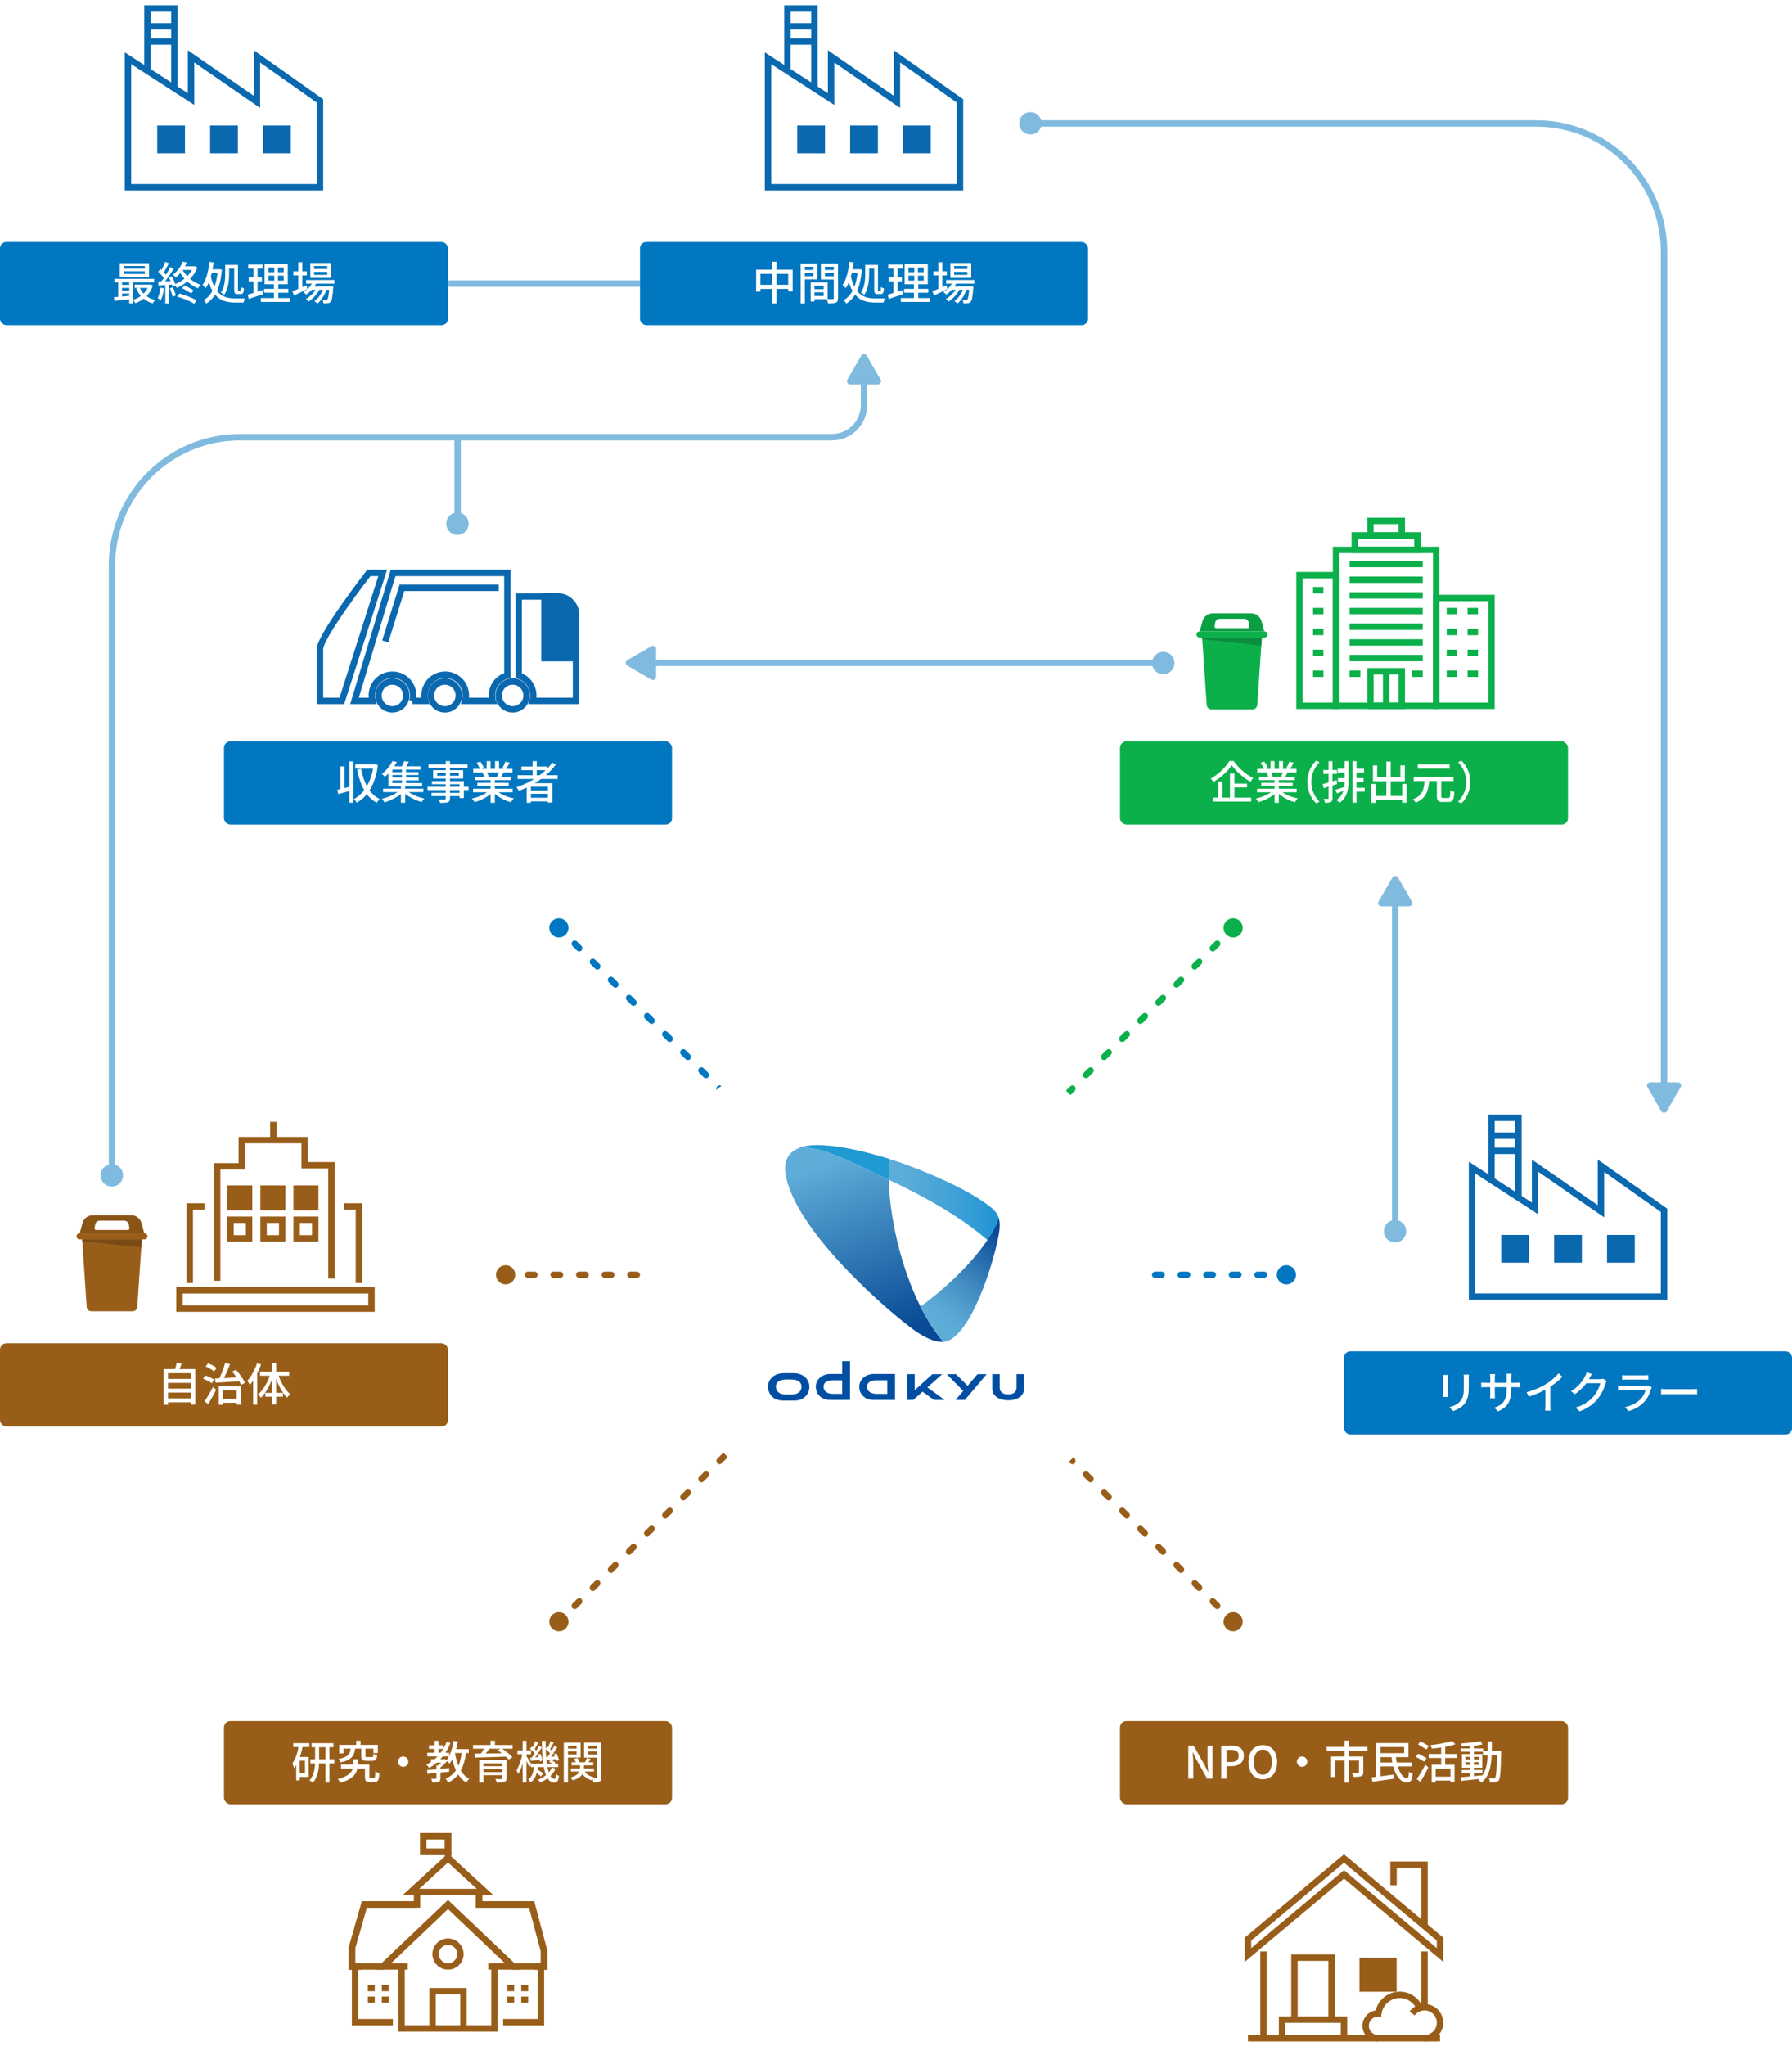 <svg width="560" height="639" viewBox="0 0 560 639" fill="none" xmlns="http://www.w3.org/2000/svg">
<path d="M436 385.574L436 279.574" stroke="#80BBDF" stroke-width="2"/>
<circle cx="3.5" cy="3.5" r="3.5" transform="matrix(0.707 0.707 0.707 -0.707 431 384.575)" fill="#80BBDF"/>
<path d="M435.134 274.074C435.519 273.408 436.481 273.408 436.866 274.074L441.196 281.574C441.581 282.241 441.1 283.074 440.33 283.074H431.67C430.9 283.074 430.419 282.241 430.804 281.574L435.134 274.074Z" fill="#80BBDF"/>
<path d="M363.525 207.049L201.525 207.049" stroke="#80BBDF" stroke-width="2"/>
<circle cx="3.5" cy="3.5" r="3.5" transform="matrix(0.707 -0.707 -0.707 -0.707 363.525 212.049)" fill="#80BBDF"/>
<path d="M196.025 207.915C195.359 207.53 195.359 206.568 196.025 206.183L203.525 201.853C204.192 201.468 205.025 201.949 205.025 202.719L205.025 211.379C205.025 212.149 204.192 212.63 203.525 212.245L196.025 207.915Z" fill="#80BBDF"/>
<path d="M143 164.574L143 136.574" stroke="#80BBDF" stroke-width="2"/>
<circle cx="3.5" cy="3.5" r="3.5" transform="matrix(0.707 0.707 0.707 -0.707 138 163.574)" fill="#80BBDF"/>
<path d="M321 38.575L480 38.575C502.091 38.575 520 56.483 520 78.575L520 340.574" stroke="#80BBDF" stroke-width="2"/>
<circle cx="3.5" cy="3.5" r="3.5" transform="matrix(-0.707 0.707 0.707 0.707 322 33.575)" fill="#80BBDF"/>
<path d="M520.866 347.074C520.481 347.741 519.519 347.741 519.134 347.074L514.804 339.574C514.419 338.908 514.9 338.074 515.67 338.074L524.33 338.074C525.1 338.074 525.581 338.908 525.196 339.574L520.866 347.074Z" fill="#80BBDF"/>
<path d="M35 367.574L35 176.574C35 154.483 52.909 136.574 75 136.574H260C265.523 136.574 270 132.097 270 126.574V117.574" stroke="#80BBDF" stroke-width="2"/>
<circle cx="3.5" cy="3.5" r="3.5" transform="matrix(0.707 0.707 0.707 -0.707 30 367.134)" fill="#80BBDF"/>
<path d="M269.134 111.074C269.519 110.408 270.481 110.408 270.866 111.074L275.196 118.574C275.581 119.241 275.1 120.074 274.33 120.074H265.67C264.9 120.074 264.419 119.241 264.804 118.574L269.134 111.074Z" fill="#80BBDF"/>
<circle cx="3" cy="3" r="3" transform="matrix(0.707 0.707 0.707 -0.707 170.398 289.817)" fill="#0077C0"/>
<rect x="179.591" y="293.353" width="4" height="2" rx="1" transform="rotate(45 179.591 293.353)" fill="#0077C0"/>
<rect x="185.248" y="299.009" width="4" height="2" rx="1" transform="rotate(45 185.248 299.009)" fill="#0077C0"/>
<rect x="190.904" y="304.666" width="4" height="2" rx="1" transform="rotate(45 190.904 304.666)" fill="#0077C0"/>
<rect x="196.562" y="310.323" width="4" height="2" rx="1" transform="rotate(45 196.562 310.323)" fill="#0077C0"/>
<rect x="202.218" y="315.98" width="4" height="2" rx="1" transform="rotate(45 202.218 315.98)" fill="#0077C0"/>
<rect x="207.875" y="321.637" width="4" height="2" rx="1" transform="rotate(45 207.875 321.637)" fill="#0077C0"/>
<rect x="213.532" y="327.294" width="4" height="2" rx="1" transform="rotate(45 213.532 327.294)" fill="#0077C0"/>
<rect x="219.188" y="332.95" width="4" height="2" rx="1" transform="rotate(45 219.188 332.95)" fill="#0077C0"/>
<rect x="224.846" y="338.607" width="4" height="2" rx="1" transform="rotate(45 224.846 338.607)" fill="#0077C0"/>
<rect x="230.503" y="344.264" width="4" height="2" rx="1" transform="rotate(45 230.503 344.264)" fill="#0077C0"/>
<rect x="236.159" y="349.921" width="4" height="2" rx="1" transform="rotate(45 236.159 349.921)" fill="#0077C0"/>
<rect x="241.816" y="355.578" width="4" height="2" rx="1" transform="rotate(45 241.816 355.578)" fill="#0077C0"/>
<rect x="247.473" y="361.235" width="4" height="2" rx="1" transform="rotate(45 247.473 361.235)" fill="#0077C0"/>
<rect x="253.13" y="366.892" width="4" height="2" rx="1" transform="rotate(45 253.13 366.892)" fill="#0077C0"/>
<rect x="258.787" y="372.549" width="4" height="2" rx="1" transform="rotate(45 258.787 372.549)" fill="#0077C0"/>
<rect x="264.443" y="378.205" width="4" height="2" rx="1" transform="rotate(45 264.443 378.205)" fill="#0077C0"/>
<rect x="270.101" y="383.862" width="4" height="2" rx="1" transform="rotate(45 270.101 383.862)" fill="#0077C0"/>
<rect x="275.758" y="389.519" width="4" height="2" rx="1" transform="rotate(45 275.758 389.519)" fill="#0077C0"/>
<circle cx="385.359" cy="289.817" r="3" transform="rotate(135 385.359 289.817)" fill="#0CB04B"/>
<rect width="4" height="2" rx="1" transform="matrix(-0.707 0.707 0.707 0.707 380.409 293.353)" fill="#0CB04B"/>
<rect width="4" height="2" rx="1" transform="matrix(-0.707 0.707 0.707 0.707 374.752 299.009)" fill="#0CB04B"/>
<rect width="4" height="2" rx="1" transform="matrix(-0.707 0.707 0.707 0.707 369.096 304.666)" fill="#0CB04B"/>
<rect width="4" height="2" rx="1" transform="matrix(-0.707 0.707 0.707 0.707 363.438 310.323)" fill="#0CB04B"/>
<rect width="4" height="2" rx="1" transform="matrix(-0.707 0.707 0.707 0.707 357.782 315.98)" fill="#0CB04B"/>
<rect width="4" height="2" rx="1" transform="matrix(-0.707 0.707 0.707 0.707 352.125 321.637)" fill="#0CB04B"/>
<rect width="4" height="2" rx="1" transform="matrix(-0.707 0.707 0.707 0.707 346.468 327.294)" fill="#0CB04B"/>
<rect width="4" height="2" rx="1" transform="matrix(-0.707 0.707 0.707 0.707 340.812 332.95)" fill="#0CB04B"/>
<rect width="4" height="2" rx="1" transform="matrix(-0.707 0.707 0.707 0.707 335.154 338.607)" fill="#0CB04B"/>
<rect width="4" height="2" rx="1" transform="matrix(-0.707 0.707 0.707 0.707 329.497 344.264)" fill="#0CB04B"/>
<rect width="4" height="2" rx="1" transform="matrix(-0.707 0.707 0.707 0.707 323.841 349.921)" fill="#0CB04B"/>
<rect width="4" height="2" rx="1" transform="matrix(-0.707 0.707 0.707 0.707 318.184 355.578)" fill="#0CB04B"/>
<rect width="4" height="2" rx="1" transform="matrix(-0.707 0.707 0.707 0.707 312.527 361.235)" fill="#0CB04B"/>
<rect width="4" height="2" rx="1" transform="matrix(-0.707 0.707 0.707 0.707 306.87 366.892)" fill="#0CB04B"/>
<rect width="4" height="2" rx="1" transform="matrix(-0.707 0.707 0.707 0.707 301.213 372.549)" fill="#0CB04B"/>
<rect width="4" height="2" rx="1" transform="matrix(-0.707 0.707 0.707 0.707 295.557 378.205)" fill="#0CB04B"/>
<rect width="4" height="2" rx="1" transform="matrix(-0.707 0.707 0.707 0.707 289.899 383.862)" fill="#0CB04B"/>
<rect width="4" height="2" rx="1" transform="matrix(-0.707 0.707 0.707 0.707 284.242 389.519)" fill="#0CB04B"/>
<circle cx="3" cy="3" r="3" transform="matrix(1 0 0 -1 155 401.176)" fill="#985E19"/>
<rect x="164" y="397.176" width="4" height="2" rx="1" fill="#985E19"/>
<rect x="172" y="397.176" width="4" height="2" rx="1" fill="#985E19"/>
<rect x="180" y="397.176" width="4" height="2" rx="1" fill="#985E19"/>
<rect x="188" y="397.176" width="4" height="2" rx="1" fill="#985E19"/>
<rect x="196" y="397.176" width="4" height="2" rx="1" fill="#985E19"/>
<rect x="204" y="397.176" width="4" height="2" rx="1" fill="#985E19"/>
<rect x="212" y="397.176" width="4" height="2" rx="1" fill="#985E19"/>
<rect x="220" y="397.176" width="4" height="2" rx="1" fill="#985E19"/>
<rect x="228" y="397.176" width="4" height="2" rx="1" fill="#985E19"/>
<rect x="236" y="397.176" width="4" height="2" rx="1" fill="#985E19"/>
<rect x="244" y="397.176" width="4" height="2" rx="1" fill="#985E19"/>
<rect x="252" y="397.176" width="4" height="2" rx="1" fill="#985E19"/>
<rect x="260" y="397.176" width="4" height="2" rx="1" fill="#985E19"/>
<rect x="268" y="397.176" width="4" height="2" rx="1" fill="#985E19"/>
<rect x="276" y="397.176" width="4" height="2" rx="1" fill="#985E19"/>
<circle cx="402" cy="398.176" r="3" transform="rotate(180 402 398.176)" fill="#0077C0"/>
<rect width="4" height="2" rx="1" transform="matrix(-1 0 0 1 396 397.176)" fill="#0077C0"/>
<rect width="4" height="2" rx="1" transform="matrix(-1 0 0 1 388 397.176)" fill="#0077C0"/>
<rect width="4" height="2" rx="1" transform="matrix(-1 0 0 1 380 397.176)" fill="#0077C0"/>
<rect width="4" height="2" rx="1" transform="matrix(-1 0 0 1 372 397.176)" fill="#0077C0"/>
<rect width="4" height="2" rx="1" transform="matrix(-1 0 0 1 364 397.176)" fill="#0077C0"/>
<rect width="4" height="2" rx="1" transform="matrix(-1 0 0 1 356 397.176)" fill="#0077C0"/>
<rect width="4" height="2" rx="1" transform="matrix(-1 0 0 1 348 397.176)" fill="#0077C0"/>
<rect width="4" height="2" rx="1" transform="matrix(-1 0 0 1 340 397.176)" fill="#0077C0"/>
<rect width="4" height="2" rx="1" transform="matrix(-1 0 0 1 332 397.176)" fill="#0077C0"/>
<rect width="4" height="2" rx="1" transform="matrix(-1 0 0 1 324 397.176)" fill="#0077C0"/>
<rect width="4" height="2" rx="1" transform="matrix(-1 0 0 1 316 397.176)" fill="#0077C0"/>
<rect width="4" height="2" rx="1" transform="matrix(-1 0 0 1 308 397.176)" fill="#0077C0"/>
<rect width="4" height="2" rx="1" transform="matrix(-1 0 0 1 300 397.176)" fill="#0077C0"/>
<rect width="4" height="2" rx="1" transform="matrix(-1 0 0 1 292 397.176)" fill="#0077C0"/>
<rect width="4" height="2" rx="1" transform="matrix(-1 0 0 1 284 397.176)" fill="#0077C0"/>
<circle cx="174.641" cy="506.535" r="3" transform="rotate(-45 174.641 506.535)" fill="#985E19"/>
<rect width="4" height="2" rx="1" transform="matrix(0.707 -0.707 -0.707 -0.707 179.591 503)" fill="#985E19"/>
<rect width="4" height="2" rx="1" transform="matrix(0.707 -0.707 -0.707 -0.707 185.248 497.343)" fill="#985E19"/>
<rect width="4" height="2" rx="1" transform="matrix(0.707 -0.707 -0.707 -0.707 190.904 491.686)" fill="#985E19"/>
<rect width="4" height="2" rx="1" transform="matrix(0.707 -0.707 -0.707 -0.707 196.562 486.029)" fill="#985E19"/>
<rect width="4" height="2" rx="1" transform="matrix(0.707 -0.707 -0.707 -0.707 202.218 480.372)" fill="#985E19"/>
<rect width="4" height="2" rx="1" transform="matrix(0.707 -0.707 -0.707 -0.707 207.875 474.715)" fill="#985E19"/>
<rect width="4" height="2" rx="1" transform="matrix(0.707 -0.707 -0.707 -0.707 213.532 469.058)" fill="#985E19"/>
<rect width="4" height="2" rx="1" transform="matrix(0.707 -0.707 -0.707 -0.707 219.188 463.402)" fill="#985E19"/>
<rect width="4" height="2" rx="1" transform="matrix(0.707 -0.707 -0.707 -0.707 224.846 457.745)" fill="#985E19"/>
<rect width="4" height="2" rx="1" transform="matrix(0.707 -0.707 -0.707 -0.707 230.503 452.088)" fill="#985E19"/>
<rect width="4" height="2" rx="1" transform="matrix(0.707 -0.707 -0.707 -0.707 236.159 446.431)" fill="#985E19"/>
<rect width="4" height="2" rx="1" transform="matrix(0.707 -0.707 -0.707 -0.707 241.816 440.774)" fill="#985E19"/>
<rect width="4" height="2" rx="1" transform="matrix(0.707 -0.707 -0.707 -0.707 247.473 435.117)" fill="#985E19"/>
<rect width="4" height="2" rx="1" transform="matrix(0.707 -0.707 -0.707 -0.707 253.13 429.46)" fill="#985E19"/>
<rect width="4" height="2" rx="1" transform="matrix(0.707 -0.707 -0.707 -0.707 258.787 423.803)" fill="#985E19"/>
<rect width="4" height="2" rx="1" transform="matrix(0.707 -0.707 -0.707 -0.707 264.443 418.147)" fill="#985E19"/>
<rect width="4" height="2" rx="1" transform="matrix(0.707 -0.707 -0.707 -0.707 270.101 412.49)" fill="#985E19"/>
<rect width="4" height="2" rx="1" transform="matrix(0.707 -0.707 -0.707 -0.707 275.758 406.833)" fill="#985E19"/>
<circle cx="3" cy="3" r="3" transform="matrix(-0.707 -0.707 -0.707 0.707 389.602 506.535)" fill="#985E19"/>
<rect x="380.409" y="503" width="4" height="2" rx="1" transform="rotate(-135 380.409 503)" fill="#985E19"/>
<rect x="374.752" y="497.343" width="4" height="2" rx="1" transform="rotate(-135 374.752 497.343)" fill="#985E19"/>
<rect x="369.096" y="491.686" width="4" height="2" rx="1" transform="rotate(-135 369.096 491.686)" fill="#985E19"/>
<rect x="363.438" y="486.029" width="4" height="2" rx="1" transform="rotate(-135 363.438 486.029)" fill="#985E19"/>
<rect x="357.782" y="480.372" width="4" height="2" rx="1" transform="rotate(-135 357.782 480.372)" fill="#985E19"/>
<rect x="352.125" y="474.715" width="4" height="2" rx="1" transform="rotate(-135 352.125 474.715)" fill="#985E19"/>
<rect x="346.468" y="469.058" width="4" height="2" rx="1" transform="rotate(-135 346.468 469.058)" fill="#985E19"/>
<rect x="340.812" y="463.402" width="4" height="2" rx="1" transform="rotate(-135 340.812 463.402)" fill="#985E19"/>
<rect x="335.154" y="457.745" width="4" height="2" rx="1" transform="rotate(-135 335.154 457.745)" fill="#985E19"/>
<rect x="329.497" y="452.088" width="4" height="2" rx="1" transform="rotate(-135 329.497 452.088)" fill="#985E19"/>
<rect x="323.841" y="446.431" width="4" height="2" rx="1" transform="rotate(-135 323.841 446.431)" fill="#985E19"/>
<rect x="318.184" y="440.774" width="4" height="2" rx="1" transform="rotate(-135 318.184 440.774)" fill="#985E19"/>
<rect x="312.527" y="435.117" width="4" height="2" rx="1" transform="rotate(-135 312.527 435.117)" fill="#985E19"/>
<rect x="306.87" y="429.46" width="4" height="2" rx="1" transform="rotate(-135 306.87 429.46)" fill="#985E19"/>
<rect x="301.213" y="423.803" width="4" height="2" rx="1" transform="rotate(-135 301.213 423.803)" fill="#985E19"/>
<rect x="295.557" y="418.147" width="4" height="2" rx="1" transform="rotate(-135 295.557 418.147)" fill="#985E19"/>
<rect x="289.899" y="412.49" width="4" height="2" rx="1" transform="rotate(-135 289.899 412.49)" fill="#985E19"/>
<rect x="284.242" y="406.833" width="4" height="2" rx="1" transform="rotate(-135 284.242 406.833)" fill="#985E19"/>
<path d="M40 18.2V58.49H100V31.529L80.29 17.617V31.824L59.71 17.617V30.954L40 18.2Z" stroke="#0A68AF" stroke-width="2" stroke-miterlimit="10"/>
<path d="M46.086 21.969V2.659H54.495V28.055" stroke="#0A68AF" stroke-width="2" stroke-miterlimit="10"/>
<path d="M54.783 8.232H46.086" stroke="#0A68AF" stroke-width="2" stroke-miterlimit="10"/>
<path d="M54.783 12.977H46.086" stroke="#0A68AF" stroke-width="2" stroke-miterlimit="10"/>
<path d="M56.811 40.226H50.143V46.894H56.811V40.226Z" fill="#0A68AF" stroke="#0A68AF" stroke-width="2" stroke-miterlimit="10"/>
<path d="M73.334 40.226H66.666V46.894H73.334V40.226Z" fill="#0A68AF" stroke="#0A68AF" stroke-width="2" stroke-miterlimit="10"/>
<path d="M89.858 40.226H83.189V46.894H89.858V40.226Z" fill="#0A68AF" stroke="#0A68AF" stroke-width="2" stroke-miterlimit="10"/>
<rect y="75.575" width="140" height="26" rx="2" fill="#0077C0"/>
<path d="M38.71 84.74V85.552H45.276V84.74H38.71ZM38.71 83.103V83.9H45.276V83.103H38.71ZM37.436 82.207H46.592V86.448H37.436V82.207ZM35.77 87.106H48.188V88.184H35.77V87.106ZM42.084 88.898H46.886V89.948H42.084V88.898ZM37.744 88.969H41.076V89.921H37.744V88.969ZM37.744 90.733H41.076V91.684H37.744V90.733ZM43.652 89.85C44.464 91.727 46.186 93.154 48.51 93.715C48.23 93.953 47.894 94.442 47.712 94.751C45.276 94.037 43.526 92.412 42.588 90.159L43.652 89.85ZM46.48 88.898H46.732L46.956 88.856L47.768 89.178C46.886 92.062 44.758 93.826 42.294 94.709C42.154 94.4 41.818 93.924 41.566 93.672C43.778 93.001 45.794 91.376 46.48 89.109V88.898ZM35.644 92.832C37.03 92.734 39.074 92.538 41.048 92.329V93.421C39.158 93.63 37.212 93.841 35.756 93.995L35.644 92.832ZM40.39 87.457H41.65V94.751H40.39V87.457ZM36.932 87.484H38.15V93.183H36.932V87.484ZM56.854 90.032L57.624 89.192C58.632 89.585 59.85 90.257 60.508 90.746L59.724 91.656C59.066 91.153 57.848 90.439 56.854 90.032ZM55.328 92.623L56.112 91.684C57.96 92.189 60.2 93.112 61.488 93.812L60.704 94.862C59.472 94.093 57.204 93.154 55.328 92.623ZM57.106 81.758L58.408 81.983C57.68 83.593 56.616 85.3 54.964 86.659C54.768 86.392 54.348 85.987 54.068 85.819C55.566 84.642 56.588 83.061 57.106 81.758ZM57.12 83.172H60.774V84.32H56.546L57.12 83.172ZM60.41 83.172H60.662L60.886 83.117L61.712 83.579C60.48 86.63 57.918 88.8 55.272 89.934C55.104 89.626 54.712 89.109 54.446 88.885C57.008 87.904 59.43 85.93 60.41 83.41V83.172ZM56.938 84.097C58.058 86.225 60.27 88.129 62.706 88.983C62.426 89.234 62.034 89.739 61.852 90.061C59.346 89.038 57.162 86.939 55.888 84.489L56.938 84.097ZM51.632 81.772L52.794 82.221C52.248 83.257 51.59 84.502 51.044 85.272L50.148 84.88C50.666 84.069 51.296 82.725 51.632 81.772ZM53.228 83.397L54.32 83.886C53.34 85.496 51.982 87.484 50.932 88.716L50.148 88.269C51.184 86.995 52.486 84.909 53.228 83.397ZM49.448 84.88L50.106 83.984C50.862 84.642 51.744 85.538 52.108 86.168L51.422 87.191C51.058 86.532 50.19 85.552 49.448 84.88ZM52.766 86.686L53.662 86.308C54.208 87.233 54.754 88.422 54.922 89.192L53.956 89.626C53.802 88.843 53.298 87.611 52.766 86.686ZM49.42 87.989C50.666 87.96 52.472 87.876 54.292 87.793L54.278 88.856C52.584 88.983 50.848 89.081 49.532 89.165L49.42 87.989ZM53.102 90.061L54.04 89.766C54.418 90.564 54.782 91.615 54.936 92.314L53.942 92.665C53.802 91.965 53.438 90.886 53.102 90.061ZM50.134 89.865L51.24 90.061C51.072 91.391 50.736 92.776 50.316 93.672C50.078 93.519 49.574 93.281 49.294 93.168C49.728 92.329 49.98 91.082 50.134 89.865ZM51.66 88.534H52.836V94.778H51.66V88.534ZM65.464 81.787L66.766 81.954C66.36 85.105 65.618 88.058 64.316 89.99C64.12 89.739 63.602 89.234 63.308 89.01C64.512 87.331 65.128 84.629 65.464 81.787ZM65.856 84.097H68.418V85.231H65.436L65.856 84.097ZM68.082 84.097H68.306L68.53 84.069L69.328 84.209C68.894 89.865 67.298 93.043 64.47 94.82C64.288 94.484 63.938 94.008 63.658 93.743C66.164 92.371 67.69 89.178 68.082 84.362V84.097ZM65.8 85.861C67.046 92.174 70.126 93.225 73.668 93.225C74.172 93.225 75.992 93.225 76.594 93.21C76.398 93.519 76.174 94.135 76.104 94.499H73.598C69.524 94.499 66.164 93.225 64.806 86.168L65.8 85.861ZM70.378 82.739H71.61V85.441C71.61 87.386 71.386 90.186 70.098 92.076C69.874 91.867 69.328 91.502 69.034 91.391C70.266 89.641 70.378 87.177 70.378 85.427V82.739ZM70.98 82.739H73.976V83.873H70.98V82.739ZM73.192 82.739H74.368V90.466C74.368 90.915 74.396 90.957 74.578 90.957C74.648 90.957 74.942 90.957 75.026 90.957C75.208 90.957 75.25 90.719 75.278 89.668C75.53 89.85 75.964 90.032 76.258 90.103C76.174 91.447 75.894 91.88 75.152 91.88C74.97 91.88 74.522 91.88 74.34 91.88C73.402 91.88 73.192 91.544 73.192 90.453V82.739ZM83.888 86.099V87.638H88.662V86.099H83.888ZM83.888 83.522V85.034H88.662V83.522H83.888ZM82.684 82.388H89.936V88.772H82.684V82.388ZM82.544 90.228H90.104V91.433H82.544V90.228ZM81.508 93.099H90.58V94.302H81.508V93.099ZM77.574 82.641H82.068V83.886H77.574V82.641ZM77.714 86.686H81.844V87.918H77.714V86.686ZM77.42 92.034C78.582 91.713 80.318 91.166 81.956 90.621L82.194 91.894C80.654 92.412 79.016 92.959 77.728 93.379L77.42 92.034ZM79.226 83.13H80.5V91.782L79.226 92.007V83.13ZM85.722 82.892H86.856V88.227H86.968V93.659H85.61V88.227H85.722V82.892ZM95.662 87.471H104.51V88.605H95.662V87.471ZM97.216 89.445H103.166V90.508H97.216V89.445ZM97.832 87.891L98.98 88.184C98.266 89.766 96.992 91.153 95.69 92.02C95.494 91.796 95.06 91.391 94.794 91.209C96.082 90.453 97.23 89.263 97.832 87.891ZM102.942 89.445H104.188C104.188 89.445 104.174 89.766 104.146 89.934C103.936 92.763 103.712 93.882 103.334 94.288C103.096 94.569 102.816 94.653 102.466 94.695C102.158 94.722 101.626 94.737 101.066 94.709C101.052 94.386 100.94 93.924 100.772 93.644C101.262 93.686 101.682 93.701 101.878 93.701C102.074 93.701 102.186 93.672 102.298 93.546C102.55 93.281 102.76 92.258 102.942 89.641V89.445ZM98.168 84.922V85.847H102.284V84.922H98.168ZM98.168 83.103V84.013H102.284V83.103H98.168ZM96.978 82.15H103.516V86.799H96.978V82.15ZM91.686 84.754H95.886V86.014H91.686V84.754ZM93.226 81.898H94.472V90.55H93.226V81.898ZM91.392 90.984C92.47 90.564 94.15 89.837 95.76 89.109L96.04 90.257C94.626 90.984 93.1 91.74 91.896 92.314L91.392 90.984ZM101.234 89.654L102.144 90.144C101.626 91.88 100.45 93.841 99.19 94.806C98.966 94.555 98.56 94.246 98.224 94.064C99.568 93.197 100.73 91.335 101.234 89.654ZM99.078 89.683L99.96 90.201C99.26 91.698 97.79 93.337 96.432 94.204C96.222 93.924 95.872 93.603 95.564 93.406C96.936 92.678 98.392 91.111 99.078 89.683Z" fill="white"/>
<line x1="140" y1="88.575" x2="200" y2="88.575" stroke="#80BBDF" stroke-width="2"/>
<path d="M240 18.2V58.49H300V31.529L280.29 17.617V31.824L259.71 17.617V30.954L240 18.2Z" stroke="#0A68AF" stroke-width="2" stroke-miterlimit="10"/>
<path d="M246.086 21.969V2.659H254.495V28.055" stroke="#0A68AF" stroke-width="2" stroke-miterlimit="10"/>
<path d="M254.783 8.232H246.086" stroke="#0A68AF" stroke-width="2" stroke-miterlimit="10"/>
<path d="M254.783 12.977H246.086" stroke="#0A68AF" stroke-width="2" stroke-miterlimit="10"/>
<path d="M256.811 40.226H250.143V46.894H256.811V40.226Z" fill="#0A68AF" stroke="#0A68AF" stroke-width="2" stroke-miterlimit="10"/>
<path d="M273.334 40.226H266.666V46.894H273.334V40.226Z" fill="#0A68AF" stroke="#0A68AF" stroke-width="2" stroke-miterlimit="10"/>
<path d="M289.858 40.226H283.189V46.894H289.858V40.226Z" fill="#0A68AF" stroke="#0A68AF" stroke-width="2" stroke-miterlimit="10"/>
<rect x="200" y="75.575" width="140" height="26" rx="2" fill="#0077C0"/>
<path d="M236.288 84.237H247.698V91.013H246.312V85.538H237.618V91.082H236.288V84.237ZM236.988 88.954H247.096V90.257H236.988V88.954ZM241.258 81.758H242.658V94.751H241.258V81.758ZM253.956 90.326H258.016V91.306H253.956V90.326ZM253.886 88.227H258.632V93.448H253.886V92.454H257.386V89.234H253.886V88.227ZM253.326 88.227H254.53V94.162H253.326V88.227ZM250.848 84.306H254.572V85.231H250.848V84.306ZM257.316 84.306H261.096V85.231H257.316V84.306ZM260.55 82.332H261.88V93.112C261.88 93.882 261.726 94.288 261.222 94.513C260.718 94.737 259.948 94.751 258.758 94.751C258.702 94.386 258.506 93.77 258.31 93.406C259.108 93.448 259.962 93.434 260.214 93.421C260.466 93.421 260.55 93.337 260.55 93.099V82.332ZM250.946 82.332H255.412V87.26H250.946V86.281H254.166V83.326H250.946V82.332ZM261.236 82.332V83.326H257.792V86.308H261.236V87.288H256.532V82.332H261.236ZM250.19 82.332H251.506V94.764H250.19V82.332ZM265.464 81.787L266.766 81.954C266.36 85.105 265.618 88.058 264.316 89.99C264.12 89.739 263.602 89.234 263.308 89.01C264.512 87.331 265.128 84.629 265.464 81.787ZM265.856 84.097H268.418V85.231H265.436L265.856 84.097ZM268.082 84.097H268.306L268.53 84.069L269.328 84.209C268.894 89.865 267.298 93.043 264.47 94.82C264.288 94.484 263.938 94.008 263.658 93.743C266.164 92.371 267.69 89.178 268.082 84.362V84.097ZM265.8 85.861C267.046 92.174 270.126 93.225 273.668 93.225C274.172 93.225 275.992 93.225 276.594 93.21C276.398 93.519 276.174 94.135 276.104 94.499H273.598C269.524 94.499 266.164 93.225 264.806 86.168L265.8 85.861ZM270.378 82.739H271.61V85.441C271.61 87.386 271.386 90.186 270.098 92.076C269.874 91.867 269.328 91.502 269.034 91.391C270.266 89.641 270.378 87.177 270.378 85.427V82.739ZM270.98 82.739H273.976V83.873H270.98V82.739ZM273.192 82.739H274.368V90.466C274.368 90.915 274.396 90.957 274.578 90.957C274.648 90.957 274.942 90.957 275.026 90.957C275.208 90.957 275.25 90.719 275.278 89.668C275.53 89.85 275.964 90.032 276.258 90.103C276.174 91.447 275.894 91.88 275.152 91.88C274.97 91.88 274.522 91.88 274.34 91.88C273.402 91.88 273.192 91.544 273.192 90.453V82.739ZM283.888 86.099V87.638H288.662V86.099H283.888ZM283.888 83.522V85.034H288.662V83.522H283.888ZM282.684 82.388H289.936V88.772H282.684V82.388ZM282.544 90.228H290.104V91.433H282.544V90.228ZM281.508 93.099H290.58V94.302H281.508V93.099ZM277.574 82.641H282.068V83.886H277.574V82.641ZM277.714 86.686H281.844V87.918H277.714V86.686ZM277.42 92.034C278.582 91.713 280.318 91.166 281.956 90.621L282.194 91.894C280.654 92.412 279.016 92.959 277.728 93.379L277.42 92.034ZM279.226 83.13H280.5V91.782L279.226 92.007V83.13ZM285.722 82.892H286.856V88.227H286.968V93.659H285.61V88.227H285.722V82.892ZM295.662 87.471H304.51V88.605H295.662V87.471ZM297.216 89.445H303.166V90.508H297.216V89.445ZM297.832 87.891L298.98 88.184C298.266 89.766 296.992 91.153 295.69 92.02C295.494 91.796 295.06 91.391 294.794 91.209C296.082 90.453 297.23 89.263 297.832 87.891ZM302.942 89.445H304.188C304.188 89.445 304.174 89.766 304.146 89.934C303.936 92.763 303.712 93.882 303.334 94.288C303.096 94.569 302.816 94.653 302.466 94.695C302.158 94.722 301.626 94.737 301.066 94.709C301.052 94.386 300.94 93.924 300.772 93.644C301.262 93.686 301.682 93.701 301.878 93.701C302.074 93.701 302.186 93.672 302.298 93.546C302.55 93.281 302.76 92.258 302.942 89.641V89.445ZM298.168 84.922V85.847H302.284V84.922H298.168ZM298.168 83.103V84.013H302.284V83.103H298.168ZM296.978 82.15H303.516V86.799H296.978V82.15ZM291.686 84.754H295.886V86.014H291.686V84.754ZM293.226 81.898H294.472V90.55H293.226V81.898ZM291.392 90.984C292.47 90.564 294.15 89.837 295.76 89.109L296.04 90.257C294.626 90.984 293.1 91.74 291.896 92.314L291.392 90.984ZM301.234 89.654L302.144 90.144C301.626 91.88 300.45 93.841 299.19 94.806C298.966 94.555 298.56 94.246 298.224 94.064C299.568 93.197 300.73 91.335 301.234 89.654ZM299.078 89.683L299.96 90.201C299.26 91.698 297.79 93.337 296.432 94.204C296.222 93.924 295.872 93.603 295.564 93.406C296.936 92.678 298.392 91.111 299.078 89.683Z" fill="white"/>
<path d="M119.606 178.94L106.839 218.924H100V202.742C100 198.635 115.271 178.94 115.271 178.94H119.606Z" stroke="#0A68AF" stroke-width="2" stroke-miterlimit="10"/>
<path d="M166.648 217.224C166.648 214.386 164.794 211.882 162.078 211.052V186.315H174.243C177.423 186.315 180 188.893 180 192.073V218.924H166.42C166.575 218.371 166.648 217.793 166.648 217.224Z" stroke="#0A68AF" stroke-width="2" stroke-miterlimit="10"/>
<path d="M128.884 218.924C129.836 215.484 127.819 211.93 124.379 210.979C120.939 210.028 117.386 212.044 116.434 215.484C116.125 216.606 116.125 217.793 116.434 218.924H110.791L122.85 178.94H158.549V210.987C155.109 211.873 153.043 215.378 153.93 218.81C153.938 218.85 153.946 218.883 153.962 218.924H145.343C146.294 215.484 144.277 211.93 140.838 210.979C137.398 210.028 133.844 212.044 132.893 215.484C132.584 216.606 132.584 217.793 132.893 218.924H128.876H128.884Z" stroke="#0A68AF" stroke-width="2" stroke-miterlimit="10"/>
<path d="M160.191 221.574C162.594 221.574 164.542 219.627 164.542 217.224C164.542 214.821 162.594 212.874 160.191 212.874C157.789 212.874 155.841 214.821 155.841 217.224C155.841 219.627 157.789 221.574 160.191 221.574Z" stroke="#0A68AF" stroke-width="2" stroke-miterlimit="10"/>
<path d="M139.024 221.574C141.427 221.574 143.375 219.627 143.375 217.224C143.375 214.821 141.427 212.874 139.024 212.874C136.622 212.874 134.674 214.821 134.674 217.224C134.674 219.627 136.622 221.574 139.024 221.574Z" stroke="#0A68AF" stroke-width="2" stroke-miterlimit="10"/>
<path d="M122.622 221.574C125.025 221.574 126.972 219.627 126.972 217.224C126.972 214.821 125.025 212.874 122.622 212.874C120.219 212.874 118.271 214.821 118.271 217.224C118.271 219.627 120.219 221.574 122.622 221.574Z" stroke="#0A68AF" stroke-width="2" stroke-miterlimit="10"/>
<path d="M155.841 183.608H125.607L120.395 200.343" stroke="#0A68AF" stroke-width="2" stroke-miterlimit="10"/>
<path d="M179.992 192.073V205.588H170.145V186.315H174.251C177.422 186.315 179.992 188.893 180 192.073H179.992Z" fill="#0A68AF" stroke="#0A68AF" stroke-width="2" stroke-miterlimit="10"/>
<rect x="70" y="231.574" width="140" height="26" rx="2" fill="#0077C0"/>
<path d="M105.406 246.704C106.526 246.466 108.164 246.046 109.76 245.64L109.928 246.872C108.458 247.306 106.918 247.726 105.714 248.048L105.406 246.704ZM109.172 237.828H110.46V250.75H109.172V237.828ZM106.414 239.382H107.646V246.956H106.414V239.382ZM111.02 238.78H117.096V240.082H111.02V238.78ZM116.76 238.78H116.984L117.236 238.724L118.104 238.99C117.334 244.968 114.926 248.776 111.496 250.736C111.3 250.4 110.894 249.854 110.586 249.602C113.722 248.006 116.06 244.226 116.76 239.074V238.78ZM112.868 240.166C113.694 244.464 115.43 248.02 118.678 249.602C118.37 249.854 117.936 250.386 117.726 250.75C114.296 248.888 112.574 245.192 111.608 240.404L112.868 240.166ZM119.714 246.354H132.286V247.432H119.714V246.354ZM122.206 241.188H130.788V242.084H122.206V241.188ZM122.206 242.868H130.83V243.778H122.206V242.868ZM121.968 239.354H131.418V240.418H121.968V239.354ZM125.622 239.998H126.896V244.968H125.622V239.998ZM125.3 245.318H126.616V250.75H125.3V245.318ZM125.118 246.774L126.126 247.278C124.712 248.72 122.262 250.008 120.176 250.638C119.98 250.302 119.602 249.812 119.308 249.532C121.408 249.042 123.858 247.95 125.118 246.774ZM126.84 246.746C128.072 247.908 130.494 248.972 132.594 249.462C132.314 249.728 131.936 250.218 131.754 250.54C129.654 249.938 127.232 248.678 125.818 247.264L126.84 246.746ZM126.294 237.758L127.778 237.954C127.372 238.738 126.896 239.522 126.532 240.054L125.356 239.816C125.706 239.242 126.098 238.374 126.294 237.758ZM122.668 237.73L124.04 237.996C123.172 239.578 121.968 241.244 120.274 242.63C120.064 242.336 119.616 241.93 119.322 241.748C120.89 240.558 122.038 238.99 122.668 237.73ZM121.366 240.054H122.626V244.59H131.908V245.612H121.366V240.054ZM139.272 237.758H140.616V249.392C140.616 250.12 140.42 250.414 139.944 250.61C139.454 250.778 138.712 250.792 137.536 250.792C137.466 250.484 137.256 250.008 137.088 249.728C137.844 249.756 138.684 249.742 138.922 249.742C139.188 249.728 139.272 249.644 139.272 249.392V237.758ZM133.896 238.794H146.118V239.858H133.896V238.794ZM136.612 241.454V242.308H143.374V241.454H136.612ZM135.352 240.572H144.732V243.19H135.352V240.572ZM134.974 244.016H144.956V249.28H143.612V244.954H134.974V244.016ZM133.602 245.766H146.412V246.788H133.602V245.766ZM134.848 247.67H144.326V248.664H134.848V247.67ZM147.84 246.368H160.202V247.474H147.84V246.368ZM147.882 240.166H160.146V241.272H147.882V240.166ZM148.456 242.616H159.628V243.68H148.456V242.616ZM149.156 244.52H158.956V245.514H149.156V244.52ZM153.314 243.134H154.63V250.764H153.314V243.134ZM152.054 237.744H153.3V240.698H152.054V237.744ZM154.686 237.744H155.946V240.628H154.686V237.744ZM152.992 246.844L154.042 247.32C152.726 248.776 150.416 249.98 148.302 250.554C148.12 250.232 147.728 249.714 147.448 249.448C149.534 249 151.816 247.992 152.992 246.844ZM154.966 246.802C156.128 247.992 158.41 248.986 160.566 249.392C160.258 249.672 159.866 250.218 159.67 250.582C157.5 250.008 155.246 248.762 153.93 247.236L154.966 246.802ZM157.92 237.898L159.292 238.248C158.872 239.018 158.382 239.802 158.004 240.348L156.926 239.998C157.276 239.424 157.71 238.528 157.92 237.898ZM156.058 240.88L157.444 241.216C157.08 241.86 156.716 242.49 156.422 242.938L155.302 242.616C155.568 242.112 155.904 241.384 156.058 240.88ZM148.96 238.262L150.094 237.87C150.542 238.486 151.032 239.34 151.228 239.9L150.038 240.348C149.856 239.788 149.38 238.906 148.96 238.262ZM150.766 241.342L152.04 241.118C152.32 241.552 152.614 242.14 152.74 242.546L151.41 242.798C151.298 242.406 151.032 241.776 150.766 241.342ZM161.728 242.154H174.258V243.33H161.728V242.154ZM162.946 239.41H171.01V240.572H162.946V239.41ZM165.312 246.928H171.752V247.95H165.312V246.928ZM165.312 249.196H171.752V250.33H165.312V249.196ZM166.418 237.758H167.72V242.798H166.418V237.758ZM172.564 238.206L173.698 238.808C170.912 242.546 166.67 245.332 162.176 247.026C162.008 246.732 161.616 246.186 161.35 245.92C165.886 244.408 170.03 241.706 172.564 238.206ZM164.57 244.646H172.592V250.708H171.22V245.752H165.9V250.764H164.57V244.646Z" fill="white"/>
<path d="M395.084 197.212H374.916L375.766 194.053C376.159 192.591 377.485 191.574 378.999 191.574H391.001C392.515 191.574 393.841 192.591 394.235 194.053L395.084 197.212H395.084Z" fill="#0CB04B"/>
<path d="M395.084 197.212H374.916L375.766 194.053C376.159 192.591 377.485 191.574 378.999 191.574H391.001C392.515 191.574 393.841 192.591 394.235 194.053L395.084 197.212H395.084Z" fill="black" fill-opacity="0.1"/>
<path d="M384.999 199.137H375.672L377.095 220.2C377.148 220.973 377.79 221.574 378.566 221.574H391.433C392.209 221.574 392.852 220.973 392.904 220.2L394.327 199.137H384.999Z" fill="#0CB04B"/>
<path d="M385 197.212H374.87C374.338 197.212 373.907 197.643 373.907 198.175C373.907 198.706 374.338 199.137 374.87 199.137H395.129C395.661 199.137 396.092 198.706 396.092 198.175C396.092 197.643 395.661 197.212 395.129 197.212H385H385Z" fill="#0CB04B"/>
<path d="M389.93 196.196H380.069C379.747 196.196 379.504 195.907 379.559 195.59L379.754 194.463C379.872 193.781 380.464 193.283 381.156 193.283H388.843C389.535 193.283 390.127 193.781 390.245 194.463L390.441 195.59C390.495 195.907 390.252 196.196 389.93 196.196H389.93Z" fill="white"/>
<path d="M375.707 199.655L394.157 201.651L394.327 199.137H375.672L375.707 199.655Z" fill="#0CB04B"/>
<path d="M375.707 199.655L394.157 201.651L394.327 199.137H375.672L375.707 199.655Z" fill="black" fill-opacity="0.2"/>
<path d="M466.092 186.772H448.816V220.441H466.092V186.772Z" stroke="#0CB04B" stroke-width="2" stroke-miterlimit="10"/>
<path d="M417.517 179.651H406.092V220.441H417.517V179.651Z" stroke="#0CB04B" stroke-width="2" stroke-miterlimit="10"/>
<path d="M442.955 167.23H423.367V171.752H442.955V167.23Z" stroke="#0CB04B" stroke-width="2" stroke-miterlimit="10"/>
<path d="M438.055 162.696H428.267V167.218H438.055V162.696Z" stroke="#0CB04B" stroke-width="2" stroke-miterlimit="10"/>
<path d="M448.816 171.752H417.517V220.441H448.816V171.752Z" stroke="#0CB04B" stroke-width="2" stroke-miterlimit="10"/>
<path d="M438.055 209.657H428.267V220.452H438.055V209.657Z" stroke="#0CB04B" stroke-width="2" stroke-miterlimit="10"/>
<path d="M433.167 209.657V220.441" stroke="#0CB04B" stroke-width="2" stroke-miterlimit="10"/>
<path d="M421.741 176.171H444.592" stroke="#0CB04B" stroke-width="2" stroke-miterlimit="10"/>
<path d="M421.741 181.071H444.592" stroke="#0CB04B" stroke-width="2" stroke-miterlimit="10"/>
<path d="M421.741 185.959H444.592" stroke="#0CB04B" stroke-width="2" stroke-miterlimit="10"/>
<path d="M421.741 190.859H444.592" stroke="#0CB04B" stroke-width="2" stroke-miterlimit="10"/>
<path d="M421.741 195.759H444.592" stroke="#0CB04B" stroke-width="2" stroke-miterlimit="10"/>
<path d="M421.741 200.658H444.592" stroke="#0CB04B" stroke-width="2" stroke-miterlimit="10"/>
<path d="M421.741 205.547H444.592" stroke="#0CB04B" stroke-width="2" stroke-miterlimit="10"/>
<path d="M421.741 210.447H425.096" stroke="#0CB04B" stroke-width="2" stroke-miterlimit="10"/>
<path d="M441.237 210.447H444.592" stroke="#0CB04B" stroke-width="2" stroke-miterlimit="10"/>
<path d="M410.316 184.333H413.579" stroke="#0CB04B" stroke-width="2" stroke-miterlimit="10"/>
<path d="M410.316 190.859H413.579" stroke="#0CB04B" stroke-width="2" stroke-miterlimit="10"/>
<path d="M410.316 197.384H413.579" stroke="#0CB04B" stroke-width="2" stroke-miterlimit="10"/>
<path d="M410.316 203.921H413.579" stroke="#0CB04B" stroke-width="2" stroke-miterlimit="10"/>
<path d="M410.316 210.447H413.579" stroke="#0CB04B" stroke-width="2" stroke-miterlimit="10"/>
<path d="M452.079 190.859H455.353" stroke="#0CB04B" stroke-width="2" stroke-miterlimit="10"/>
<path d="M458.616 190.859H461.879" stroke="#0CB04B" stroke-width="2" stroke-miterlimit="10"/>
<path d="M452.079 197.384H455.353" stroke="#0CB04B" stroke-width="2" stroke-miterlimit="10"/>
<path d="M458.616 197.384H461.879" stroke="#0CB04B" stroke-width="2" stroke-miterlimit="10"/>
<path d="M452.079 203.921H455.353" stroke="#0CB04B" stroke-width="2" stroke-miterlimit="10"/>
<path d="M458.616 203.921H461.879" stroke="#0CB04B" stroke-width="2" stroke-miterlimit="10"/>
<path d="M452.079 210.447H455.353" stroke="#0CB04B" stroke-width="2" stroke-miterlimit="10"/>
<path d="M458.616 210.447H461.879" stroke="#0CB04B" stroke-width="2" stroke-miterlimit="10"/>
<rect x="350" y="231.574" width="140" height="26" rx="2" fill="#0CB04B"/>
<path d="M384.93 239.032C383.796 240.796 381.57 242.882 379.204 244.254C379.036 243.946 378.658 243.47 378.364 243.19C380.8 241.874 383.11 239.592 384.188 237.716H385.546C387.03 239.928 389.424 241.972 391.664 243.022C391.342 243.358 391.02 243.806 390.768 244.198C388.584 242.952 386.176 240.852 384.93 239.032ZM385.028 244.772H389.69V245.962H385.028V244.772ZM379.036 249.168H390.992V250.372H379.036V249.168ZM384.37 241.608H385.77V249.798H384.37V241.608ZM380.702 244.1H382.004V249.77H380.702V244.1ZM392.84 246.368H405.202V247.474H392.84V246.368ZM392.882 240.166H405.146V241.272H392.882V240.166ZM393.456 242.616H404.628V243.68H393.456V242.616ZM394.156 244.52H403.956V245.514H394.156V244.52ZM398.314 243.134H399.63V250.764H398.314V243.134ZM397.054 237.744H398.3V240.698H397.054V237.744ZM399.686 237.744H400.946V240.628H399.686V237.744ZM397.992 246.844L399.042 247.32C397.726 248.776 395.416 249.98 393.302 250.554C393.12 250.232 392.728 249.714 392.448 249.448C394.534 249 396.816 247.992 397.992 246.844ZM399.966 246.802C401.128 247.992 403.41 248.986 405.566 249.392C405.258 249.672 404.866 250.218 404.67 250.582C402.5 250.008 400.246 248.762 398.93 247.236L399.966 246.802ZM402.92 237.898L404.292 238.248C403.872 239.018 403.382 239.802 403.004 240.348L401.926 239.998C402.276 239.424 402.71 238.528 402.92 237.898ZM401.058 240.88L402.444 241.216C402.08 241.86 401.716 242.49 401.422 242.938L400.302 242.616C400.568 242.112 400.904 241.384 401.058 240.88ZM393.96 238.262L395.094 237.87C395.542 238.486 396.032 239.34 396.228 239.9L395.038 240.348C394.856 239.788 394.38 238.906 393.96 238.262ZM395.766 241.342L397.04 241.118C397.32 241.552 397.614 242.14 397.74 242.546L396.41 242.798C396.298 242.406 396.032 241.776 395.766 241.342ZM408.534 244.254C408.534 241.412 409.696 239.186 411.306 237.576L412.356 238.08C410.83 239.676 409.794 241.678 409.794 244.254C409.794 246.844 410.83 248.846 412.356 250.442L411.306 250.946C409.696 249.336 408.534 247.11 408.534 244.254ZM420.21 237.758H421.4V243.68C421.4 246.494 421.092 249.028 418.586 250.764C418.376 250.498 417.928 250.092 417.634 249.882C419.93 248.342 420.21 246.158 420.21 243.68V237.758ZM422.646 237.758H423.906V250.736H422.646V237.758ZM418.012 240.11H420.728V241.314H418.012V240.11ZM423.304 240.11H426.258V241.314H423.304V240.11ZM423.388 243.05H426.104V244.226H423.388V243.05ZM423.29 246.088H426.482V247.292H423.29V246.088ZM418.11 243.05H420.77V244.226H418.11V243.05ZM417.298 246.69C418.096 246.48 419.216 246.116 420.35 245.752L420.546 246.788C419.608 247.152 418.642 247.53 417.802 247.838L417.298 246.69ZM413.336 244.926C414.442 244.646 416.094 244.156 417.676 243.68L417.858 244.884C416.402 245.36 414.862 245.836 413.658 246.2L413.336 244.926ZM413.546 240.516H417.816V241.734H413.546V240.516ZM415.184 237.772H416.402V249.294C416.402 249.966 416.276 250.316 415.884 250.512C415.52 250.722 414.946 250.764 414.05 250.764C414.008 250.442 413.854 249.896 413.686 249.532C414.26 249.56 414.778 249.56 414.946 249.546C415.114 249.546 415.184 249.49 415.184 249.294V237.772ZM429.156 248.608H438.9V249.91H429.156V248.608ZM433.23 237.87H434.602V249.378H433.23V237.87ZM428.498 244.884H429.842V250.764H428.498V244.884ZM438.186 244.884H439.558V250.736H438.186V244.884ZM429.044 239.088H430.36V242.756H437.612V239.088H438.998V244.044H429.044V239.088ZM449.022 243.498H450.38V248.664C450.38 249.182 450.478 249.266 450.982 249.266C451.206 249.266 452.256 249.266 452.564 249.266C453.096 249.266 453.18 248.902 453.236 246.802C453.53 247.04 454.104 247.278 454.468 247.362C454.328 249.826 453.992 250.512 452.676 250.512C452.368 250.512 451.08 250.512 450.786 250.512C449.386 250.512 449.022 250.078 449.022 248.678V243.498ZM441.784 242.686H454.23V243.974H441.784V242.686ZM443.03 238.808H452.998V240.082H443.03V238.808ZM445.2 243.68H446.614C446.39 246.788 445.802 249.35 442.386 250.722C442.232 250.4 441.854 249.91 441.56 249.658C444.64 248.51 445.018 246.298 445.2 243.68ZM459.452 244.254C459.452 247.11 458.29 249.336 456.68 250.946L455.63 250.442C457.156 248.846 458.192 246.844 458.192 244.254C458.192 241.678 457.156 239.676 455.63 238.08L456.68 237.576C458.29 239.186 459.452 241.412 459.452 244.254Z" fill="white"/>
<path d="M45.084 385.212H24.916L25.766 382.053C26.159 380.591 27.485 379.574 28.999 379.574H41.001C42.515 379.574 43.841 380.591 44.235 382.053L45.084 385.212H45.084Z" fill="#985E19"/>
<path d="M45.084 385.212H24.916L25.766 382.053C26.159 380.591 27.485 379.574 28.999 379.574H41.001C42.515 379.574 43.841 380.591 44.235 382.053L45.084 385.212H45.084Z" fill="black" fill-opacity="0.1"/>
<path d="M34.999 387.137H25.672L27.095 408.2C27.148 408.973 27.79 409.574 28.566 409.574H41.433C42.209 409.574 42.852 408.973 42.904 408.2L44.327 387.137H34.999Z" fill="#985E19"/>
<path d="M35 385.212H24.87C24.338 385.212 23.907 385.643 23.907 386.175C23.907 386.706 24.338 387.137 24.87 387.137H45.129C45.661 387.137 46.092 386.706 46.092 386.175C46.092 385.643 45.661 385.212 45.129 385.212H35H35Z" fill="#985E19"/>
<path d="M39.93 384.196H30.069C29.747 384.196 29.504 383.907 29.558 383.59L29.754 382.463C29.872 381.781 30.464 381.283 31.156 381.283H38.843C39.535 381.283 40.127 381.781 40.245 382.463L40.441 383.59C40.495 383.907 40.252 384.196 39.93 384.196H39.93Z" fill="white"/>
<path d="M25.707 387.655L44.157 389.651L44.327 387.137H25.672L25.707 387.655Z" fill="#985E19"/>
<path d="M25.707 387.655L44.157 389.651L44.327 387.137H25.672L25.707 387.655Z" fill="black" fill-opacity="0.2"/>
<path d="M67.876 400.052V364.331H75.56V356.117H95.202V363.976H103.59V399.334" stroke="#985E19" stroke-width="2" stroke-miterlimit="10"/>
<path d="M116.092 403.031H56.092V408.749H116.092V403.031Z" stroke="#985E19" stroke-width="2" stroke-miterlimit="10"/>
<path d="M63.95 376.833H59.307V400.763" stroke="#985E19" stroke-width="2" stroke-miterlimit="10"/>
<path d="M107.522 376.833H112.166V400.763" stroke="#985E19" stroke-width="2" stroke-miterlimit="10"/>
<path d="M85.438 350.4V355.755" stroke="#985E19" stroke-width="2" stroke-miterlimit="10"/>
<path d="M77.847 371.277H72.029V377.095H77.847V371.277Z" fill="#985E19" stroke="#985E19" stroke-width="2" stroke-miterlimit="10"/>
<path d="M88.189 371.277H82.371V377.095H88.189V371.277Z" fill="#985E19" stroke="#985E19" stroke-width="2" stroke-miterlimit="10"/>
<path d="M98.523 371.277H92.705V377.095H98.523V371.277Z" fill="#985E19" stroke="#985E19" stroke-width="2" stroke-miterlimit="10"/>
<path d="M77.847 380.987H72.029V386.805H77.847V380.987Z" stroke="#985E19" stroke-width="2" stroke-miterlimit="10"/>
<path d="M88.189 380.987H82.371V386.805H88.189V380.987Z" stroke="#985E19" stroke-width="2" stroke-miterlimit="10"/>
<path d="M98.523 380.987H92.705V386.805H98.523V380.987Z" stroke="#985E19" stroke-width="2" stroke-miterlimit="10"/>
<rect y="419.574" width="140" height="26" rx="2" fill="#985E19"/>
<path d="M52.052 430.714H59.962V431.946H52.052V430.714ZM52.052 433.738H59.962V434.97H52.052V433.738ZM52.052 436.776H59.962V438.008H52.052V436.776ZM51.156 427.634H61.04V438.708H59.64V428.908H52.5V438.764H51.156V427.634ZM55.202 425.744L56.77 425.926C56.448 426.808 56.07 427.718 55.762 428.334L54.558 428.11C54.81 427.438 55.076 426.444 55.202 425.744ZM69.006 436.944H74.662V438.162H69.006V436.944ZM68.376 433.024H75.32V438.722H73.976V434.256H69.664V438.764H68.376V433.024ZM67.2 430.574C69.202 430.504 72.352 430.336 75.278 430.182L75.264 431.4C72.436 431.596 69.426 431.778 67.368 431.904L67.2 430.574ZM72.562 428.418L73.724 427.844C74.858 429.09 76.048 430.77 76.594 431.904L75.376 432.59C74.858 431.442 73.654 429.678 72.562 428.418ZM70.364 425.744L71.89 426.094C71.204 427.858 70.28 429.972 69.524 431.33L68.334 430.966C69.076 429.566 69.93 427.354 70.364 425.744ZM64.274 426.822L65.002 425.828C65.926 426.178 67.102 426.78 67.69 427.27L66.906 428.39C66.36 427.886 65.212 427.228 64.274 426.822ZM63.462 430.644L64.19 429.622C65.114 429.93 66.318 430.49 66.934 430.952L66.164 432.086C65.604 431.61 64.414 430.994 63.462 430.644ZM63.938 437.686C64.68 436.622 65.744 434.816 66.57 433.22L67.55 434.088C66.822 435.558 65.898 437.238 65.072 438.582L63.938 437.686ZM80.332 425.814L81.578 426.192C80.752 428.558 79.464 431.008 78.064 432.604C77.938 432.296 77.56 431.582 77.308 431.26C78.526 429.93 79.66 427.872 80.332 425.814ZM79.114 429.538L80.36 428.278L80.374 428.292V438.736H79.114V429.538ZM85.036 425.814H86.324V438.666H85.036V425.814ZM81.256 428.446H90.384V429.706H81.256V428.446ZM82.922 435.068H88.424V436.258H82.922V435.068ZM86.87 429.132C87.64 431.582 89.124 434.144 90.706 435.516C90.398 435.74 89.95 436.202 89.712 436.552C88.116 434.97 86.702 432.156 85.904 429.412L86.87 429.132ZM84.56 429.034L85.526 429.314C84.686 432.156 83.244 434.984 81.564 436.594C81.354 436.272 80.92 435.81 80.626 435.586C82.25 434.214 83.776 431.568 84.56 429.034Z" fill="white"/>
<g filter="url(#filter0_d_88_23960)">
<rect x="200" y="317.574" width="160" height="160" rx="80" fill="white" shape-rendering="crispEdges"/>
<path d="M248.037 428.921H244.901C241.746 428.921 240 431.021 240 433.102C240 435.499 241.677 437.471 244.832 437.471H248.107C251.252 437.471 252.929 435.499 252.929 433.102C252.929 431.021 251.183 428.921 248.037 428.921ZM247.396 435.587H245.552C243.619 435.587 242.465 434.611 242.465 433.102C242.465 431.8 243.57 430.893 245.611 430.893H247.337C249.379 430.893 250.483 431.8 250.483 433.102C250.483 434.601 249.329 435.587 247.396 435.587Z" fill="#004EA2"/>
<path d="M263.195 425.173V429.148H259.625C256.617 429.148 254.94 431.12 254.94 433.102C254.94 435.39 256.548 437.274 259.556 437.274H265.631V425.163H263.195V425.173ZM260.335 435.38C258.481 435.38 257.357 434.542 257.357 433.102C257.357 431.86 258.441 431.12 260.394 431.12H263.195V435.38H260.345H260.335Z" fill="#004EA2"/>
<path d="M278.649 429.157H273.205C270.197 429.157 268.521 431.13 268.521 433.112C268.521 435.4 270.128 437.284 273.136 437.284H279.694V429.157H278.639H278.649ZM273.925 435.38C272.071 435.38 270.947 434.542 270.947 433.102C270.947 431.86 272.031 431.12 273.984 431.12H277.268V435.38H273.925Z" fill="#004EA2"/>
<path d="M315.049 437.372C318.028 437.372 320 435.942 320 433.871V429.217H317.682V433.447C317.682 434.897 316.548 435.538 315.049 435.538C313.55 435.538 312.416 434.897 312.416 433.447V429.217H310.108V433.871C310.108 435.942 312.081 437.372 315.049 437.372Z" fill="#004EA2"/>
<path d="M291.864 437.274H295.198L289.803 433.349L294.428 429.227H291.361L285.848 434.227V429.227H283.472V437.274H285.395L288.284 434.7L291.864 437.274Z" fill="#004EA2"/>
<path d="M305.483 429.227L302.386 432.856L298.747 429.227H295.867L301.015 434.463L298.619 437.274H301.518L308.333 429.227H305.483Z" fill="#004EA2"/>
<path d="M287.642 408.102C281.341 395.538 277.938 379.562 277.751 368.517C266.351 363.201 254.25 356.347 248.441 359.207C244.191 361.663 244.635 366.978 247.82 373.911C255.907 391.524 281.449 412.875 287.139 416.455C290.502 418.576 292.988 419.266 294.832 419.128C292.12 416.021 289.723 412.244 287.642 408.092V408.102Z" fill="url(#paint0_linear_88_23960)"/>
<path d="M312.1 380.41C311.41 378.181 309.506 376.82 306.213 374.651C298.767 369.749 285.65 364.424 278.086 362.057C277.82 363.911 277.712 366.1 277.751 368.516C288.875 373.694 300.502 380.262 308.56 387.333C310.147 384.946 311.39 382.609 312.1 380.42V380.41Z" fill="url(#paint1_linear_88_23960)"/>
<path d="M248.441 359.207C254.24 356.337 266.351 363.201 277.751 368.507C277.712 366.091 277.82 363.911 278.086 362.047C271.193 359.878 264.546 358.369 259.299 357.885C253.885 357.392 250.956 357.757 248.441 359.207Z" fill="#1F9AD2"/>
<path d="M303.748 410.134C308.639 401.061 312.239 387.146 312.407 383.221C312.456 382.126 312.357 381.209 312.111 380.41C311.391 382.599 310.158 384.937 308.57 387.323C303.511 394.897 294.843 402.944 287.663 408.102C289.744 412.254 292.14 416.031 294.852 419.138C298.827 418.832 302.436 412.609 303.768 410.144L303.748 410.134Z" fill="url(#paint2_linear_88_23960)"/>
</g>
<path d="M460 364.7V404.99H520V378.029L500.29 364.117V378.324L479.71 364.117V377.454L460 364.7Z" stroke="#0A68AF" stroke-width="2" stroke-miterlimit="10"/>
<path d="M466.086 368.469V349.159H474.495V374.555" stroke="#0A68AF" stroke-width="2" stroke-miterlimit="10"/>
<path d="M474.783 354.732H466.086" stroke="#0A68AF" stroke-width="2" stroke-miterlimit="10"/>
<path d="M474.783 359.477H466.086" stroke="#0A68AF" stroke-width="2" stroke-miterlimit="10"/>
<path d="M476.811 386.726H470.143V393.394H476.811V386.726Z" fill="#0A68AF" stroke="#0A68AF" stroke-width="2" stroke-miterlimit="10"/>
<path d="M493.334 386.726H486.666V393.394H493.334V386.726Z" fill="#0A68AF" stroke="#0A68AF" stroke-width="2" stroke-miterlimit="10"/>
<path d="M509.858 386.726H503.189V393.394H509.858V386.726Z" fill="#0A68AF" stroke="#0A68AF" stroke-width="2" stroke-miterlimit="10"/>
<rect x="420" y="422.074" width="140" height="26" rx="2" fill="#0077C0"/>
<path d="M459.018 429.35C458.99 429.714 458.976 430.134 458.976 430.652C458.976 431.282 458.976 432.542 458.976 433.13C458.976 436.35 458.458 437.54 457.436 438.716C456.526 439.766 455.098 440.41 454.076 440.746L452.928 439.528C454.258 439.206 455.42 438.66 456.274 437.708C457.254 436.602 457.436 435.496 457.436 433.06C457.436 432.444 457.436 431.198 457.436 430.652C457.436 430.134 457.408 429.714 457.352 429.35H459.018ZM452.522 429.462C452.494 429.756 452.48 430.12 452.48 430.498C452.48 431.002 452.48 434.53 452.48 435.202C452.48 435.552 452.494 436.056 452.522 436.336H450.912C450.94 436.098 450.982 435.608 450.982 435.188C450.982 434.502 450.982 431.002 450.982 430.498C450.982 430.246 450.968 429.756 450.926 429.462H452.522ZM472.248 433.76C472.248 437.372 471.422 439.374 468.146 440.83L466.97 439.71C469.588 438.758 470.82 437.554 470.82 433.83V430.288C470.82 429.742 470.778 429.28 470.736 429.084H472.332C472.304 429.28 472.248 429.742 472.248 430.288V433.76ZM467.194 429.182C467.166 429.378 467.124 429.798 467.124 430.302V435.384C467.124 435.944 467.166 436.546 467.18 436.742H465.626C465.654 436.546 465.696 435.958 465.696 435.384V430.302C465.696 429.966 465.668 429.546 465.626 429.182H467.194ZM462.882 431.814C463.05 431.842 463.694 431.926 464.324 431.926H473.564C474.236 431.926 474.684 431.884 474.964 431.842V433.312C474.74 433.298 474.236 433.27 473.564 433.27H464.324C463.68 433.27 463.106 433.312 462.882 433.326V431.814ZM477.05 434.852C479.514 434.208 481.614 433.256 483.168 432.29C484.624 431.38 486.108 430.092 487.046 428.944L488.236 430.064C487.004 431.324 485.422 432.57 483.784 433.578C482.23 434.53 479.976 435.566 477.75 436.238L477.05 434.852ZM482.916 433.004L484.456 432.598V438.954C484.456 439.514 484.484 440.284 484.568 440.592H482.818C482.874 440.298 482.916 439.514 482.916 438.954V433.004ZM502.089 431.352C501.963 431.576 501.795 431.926 501.711 432.206C501.333 433.55 500.493 435.426 499.247 436.966C497.945 438.548 496.265 439.836 493.633 440.83L492.345 439.668C495.047 438.87 496.699 437.624 497.959 436.182C498.981 434.978 499.821 433.228 500.087 432.052H495.103L495.635 430.792C496.223 430.792 499.457 430.792 499.891 430.792C500.297 430.792 500.675 430.736 500.941 430.638L502.089 431.352ZM497.455 429.182C497.189 429.602 496.881 430.148 496.741 430.428C495.859 432.038 494.305 434.026 492.163 435.468L490.931 434.558C493.353 433.088 494.669 431.156 495.313 429.924C495.481 429.63 495.733 429.07 495.831 428.65L497.455 429.182ZM506.905 429.518C507.283 429.574 507.787 429.588 508.249 429.588C509.061 429.588 512.883 429.588 513.709 429.588C514.143 429.588 514.717 429.574 515.081 429.518V430.96C514.731 430.932 514.171 430.918 513.681 430.918C512.897 430.918 509.047 430.918 508.249 430.918C507.815 430.918 507.297 430.932 506.905 430.96V429.518ZM516.173 433.368C516.089 433.522 515.991 433.732 515.949 433.858C515.557 435.23 514.941 436.644 513.891 437.792C512.449 439.388 510.685 440.256 508.893 440.76L507.801 439.514C509.831 439.094 511.553 438.184 512.687 436.994C513.499 436.154 514.003 435.104 514.255 434.194C513.555 434.194 508.137 434.194 507.115 434.194C506.779 434.194 506.177 434.208 505.631 434.25V432.794C506.177 432.836 506.709 432.878 507.115 432.878C507.927 432.878 513.471 432.878 514.297 432.878C514.675 432.878 515.011 432.836 515.179 432.752L516.173 433.368ZM519.085 433.83C519.547 433.872 520.401 433.914 521.171 433.914C522.473 433.914 527.639 433.914 528.773 433.914C529.459 433.914 530.005 433.858 530.341 433.83V435.566C530.033 435.552 529.389 435.496 528.787 435.496C527.639 435.496 522.473 435.496 521.171 435.496C520.387 435.496 519.561 435.524 519.085 435.566V433.83Z" fill="white"/>
<rect x="70" y="537.574" width="140" height="26" rx="2" fill="#985E19"/>
<path d="M97.384 544.5H104.216V545.746H97.384V544.5ZM97.006 549.526H104.496V550.786H97.006V549.526ZM101.696 545.018H102.956V556.764H101.696V545.018ZM98.476 545.06H99.722V549.904C99.722 552.228 99.47 555.014 97.734 556.834C97.51 556.61 97.034 556.246 96.726 556.078C98.28 554.412 98.476 551.878 98.476 549.89V545.06ZM91.658 544.486H96.67V545.69H91.658V544.486ZM93.142 548.784H96.46V555.028H93.142V553.852H95.312V549.974H93.142V548.784ZM93.408 545.06L94.612 545.326C94.108 547.986 93.268 550.604 91.91 552.312C91.84 551.976 91.574 551.178 91.378 550.8C92.414 549.428 93.044 547.3 93.408 545.06ZM92.568 548.784H93.674V556.106H92.568V548.784ZM106.568 551.15H114.786V552.382H106.568V551.15ZM114.058 551.15H115.444V554.902C115.444 555.322 115.5 555.378 115.85 555.378C115.99 555.378 116.662 555.378 116.844 555.378C117.208 555.378 117.264 555.112 117.306 553.306C117.586 553.558 118.202 553.782 118.566 553.88C118.44 556.092 118.09 556.666 116.998 556.666C116.732 556.666 115.864 556.666 115.626 556.666C114.422 556.666 114.058 556.288 114.058 554.916V551.15ZM111.328 543.744H112.686V545.788H111.328V543.744ZM109.634 545.9H111.034C110.754 548.35 109.984 549.75 106.484 550.478C106.372 550.142 106.05 549.652 105.798 549.4C108.878 548.854 109.424 547.804 109.634 545.9ZM112.896 545.942H114.212V548.434C114.212 548.784 114.282 548.826 114.744 548.826C114.954 548.826 115.962 548.826 116.228 548.826C116.592 548.826 116.662 548.7 116.704 547.804C116.97 548 117.516 548.196 117.866 548.28C117.726 549.652 117.376 550.002 116.368 550.002C116.074 550.002 114.842 550.002 114.562 550.002C113.204 550.002 112.896 549.638 112.896 548.448V545.942ZM106.036 545.018H118.076V547.58H116.69V546.208H107.366V547.692H106.036V545.018ZM110.446 549.512H111.776V551.262C111.776 553.208 111.104 555.546 106.442 556.806C106.26 556.484 105.854 556.022 105.56 555.728C109.872 554.594 110.446 552.69 110.446 551.234V549.512ZM126 548.644C126.882 548.644 127.61 549.372 127.61 550.254C127.61 551.15 126.882 551.878 126 551.878C125.104 551.878 124.376 551.15 124.376 550.254C124.376 549.372 125.104 548.644 126 548.644ZM134.68 549.512H138.796V550.562H134.68V549.512ZM134.064 545.144H138.614V546.278H134.064V545.144ZM133.532 547.468H140.35V548.616H133.532V547.468ZM135.8 543.758H137.032V548.056H135.8V543.758ZM139.552 544.094L140.784 544.444C139.384 547.916 137.06 550.576 134.148 552.228C133.966 551.962 133.504 551.458 133.238 551.22C136.122 549.764 138.334 547.272 139.552 544.094ZM136.388 551.444H137.634V555.434C137.634 556.05 137.522 556.372 137.088 556.568C136.64 556.736 136.024 556.764 135.128 556.764C135.072 556.414 134.904 555.938 134.736 555.616C135.366 555.63 135.968 555.63 136.15 555.63C136.346 555.616 136.388 555.574 136.388 555.42V551.444ZM138.53 549.512H138.796L139.048 549.442L139.776 550.016C139.118 550.842 138.152 551.738 137.312 552.298C137.158 552.088 136.85 551.78 136.668 551.612C137.34 551.136 138.138 550.31 138.53 549.722V549.512ZM133.448 552.886C135.184 552.746 137.844 552.508 140.364 552.256V553.404C137.956 553.642 135.38 553.908 133.588 554.076L133.448 552.886ZM141.442 546.348H146.496V547.58H141.442V546.348ZM141.736 543.758L143.08 543.968C142.59 546.67 141.736 549.232 140.518 550.87C140.294 550.632 139.748 550.156 139.44 549.946C140.602 548.504 141.344 546.18 141.736 543.758ZM144.326 547.062L145.684 547.188C145.04 552.004 143.57 555.014 140.042 556.806C139.902 556.498 139.51 555.896 139.258 555.616C142.534 554.118 143.822 551.374 144.326 547.062ZM142.142 547.342C142.744 551.08 144.018 554.272 146.622 555.63C146.314 555.896 145.894 556.414 145.698 556.764C142.912 555.126 141.638 551.766 140.952 547.538L142.142 547.342ZM149.758 549.694H157.388V550.786H151.088V556.764H149.758V549.694ZM156.954 549.694H158.298V555.448C158.298 556.106 158.13 556.414 157.626 556.582C157.122 556.75 156.352 556.764 155.218 556.764C155.148 556.442 154.966 555.994 154.798 555.686C155.554 555.714 156.422 555.714 156.646 555.7C156.884 555.7 156.954 555.63 156.954 555.434V549.694ZM150.556 551.682H157.472V552.62H150.556V551.682ZM147.798 545.06H160.188V546.222H147.798V545.06ZM151.522 545.76L152.992 546.166C152.348 547.02 151.578 547.958 150.99 548.56L149.926 548.182C150.472 547.51 151.144 546.488 151.522 545.76ZM155.568 546.698L156.632 546.026C157.836 546.824 159.362 548 160.118 548.854L158.984 549.624C158.284 548.784 156.8 547.538 155.568 546.698ZM148.33 547.762C150.864 547.748 154.896 547.678 158.634 547.594L158.564 548.672C154.896 548.812 150.948 548.924 148.372 548.98L148.33 547.762ZM150.556 553.53H157.444V554.468H150.556V553.53ZM153.286 543.744H154.658V545.634H153.286V543.744ZM165.872 550.912H174.412V551.962H165.872V550.912ZM166.992 553.32L167.678 552.522C168.378 552.942 169.288 553.572 169.736 553.992L169.008 554.902C168.588 554.44 167.692 553.768 166.992 553.32ZM171.542 550.226L172.186 549.624C172.676 549.904 173.278 550.324 173.572 550.632L172.886 551.29C172.606 550.982 172.018 550.52 171.542 550.226ZM166.852 551.43H168.042C167.888 553.586 167.482 555.546 165.83 556.736C165.662 556.47 165.326 556.05 165.046 555.854C166.46 554.888 166.754 553.18 166.852 551.43ZM169.33 543.772H170.492C170.408 550.492 171.388 555.644 173.194 555.644C173.572 555.644 173.712 555.35 173.782 554.146C174.02 554.398 174.398 554.622 174.664 554.734C174.468 556.33 174.104 556.778 173.096 556.778C170.17 556.764 169.344 550.828 169.33 543.772ZM172.494 552.074L173.614 552.494C172.676 554.44 170.954 555.882 168.812 556.75C168.658 556.512 168.322 556.12 168.098 555.896C170.156 555.14 171.724 553.782 172.494 552.074ZM170.436 546.292L170.954 545.564C171.556 545.984 172.256 546.628 172.578 547.062L172.046 547.888C171.724 547.426 171.024 546.754 170.436 546.292ZM173.054 547.958L173.824 547.65C174.202 548.308 174.552 549.162 174.65 549.708L173.824 550.072C173.712 549.512 173.404 548.616 173.054 547.958ZM170.646 548.826C171.514 548.784 172.648 548.7 173.852 548.616L173.866 549.484C172.788 549.61 171.766 549.722 170.842 549.82L170.646 548.826ZM172.032 543.87L173.04 544.262C172.62 545.046 172.144 545.942 171.752 546.516L171.024 546.18C171.374 545.564 171.808 544.57 172.032 543.87ZM173.194 545.326L174.132 545.774C173.404 546.964 172.452 548.434 171.696 549.358L170.982 548.952C171.724 548 172.662 546.432 173.194 545.326ZM165.634 546.292L166.152 545.564C166.754 545.984 167.454 546.628 167.776 547.062L167.23 547.888C166.922 547.426 166.222 546.754 165.634 546.292ZM168.042 548.07L168.812 547.804C169.162 548.462 169.456 549.33 169.54 549.862L168.714 550.198C168.63 549.638 168.35 548.756 168.042 548.07ZM165.704 549.022C166.572 548.966 167.706 548.882 168.924 548.784L168.938 549.708C167.86 549.834 166.81 549.932 165.886 550.03L165.704 549.022ZM167.23 543.87L168.224 544.276C167.804 545.046 167.328 545.97 166.95 546.544L166.222 546.222C166.558 545.592 166.992 544.57 167.23 543.87ZM168.392 545.326L169.33 545.774C168.574 547.02 167.58 548.546 166.782 549.512L166.068 549.12C166.852 548.126 167.832 546.488 168.392 545.326ZM161.672 546.74H165.928V547.958H161.672V546.74ZM163.324 543.758H164.514V556.75H163.324V543.758ZM163.296 547.538L164.024 547.776C163.66 549.974 162.876 552.704 161.966 554.118C161.84 553.796 161.56 553.292 161.364 553.012C162.19 551.766 162.974 549.428 163.296 547.538ZM164.444 548.462C164.724 548.84 165.816 550.604 166.04 551.01L165.382 551.948C165.102 551.192 164.276 549.54 163.94 548.952L164.444 548.462ZM178.612 550.464H185.388V551.416H178.612V550.464ZM178.402 552.368H185.584V553.348H178.402V552.368ZM181.272 550.926H182.476V552.368C182.476 553.642 182.014 555.14 178.99 556.106C178.822 555.854 178.472 555.462 178.206 555.238C180.95 554.496 181.272 553.222 181.272 552.34V550.926ZM182.406 552.788C182.896 553.978 184.002 554.818 185.612 555.126C185.36 555.35 185.038 555.798 184.884 556.092C183.148 555.616 181.986 554.538 181.412 552.998L182.406 552.788ZM179.382 549.414L180.404 549.106C180.726 549.526 181.034 550.1 181.146 550.506L180.054 550.842C179.956 550.436 179.676 549.848 179.382 549.414ZM183.386 549.092L184.59 549.442C184.24 549.988 183.876 550.548 183.596 550.926L182.714 550.604C182.952 550.17 183.246 549.526 183.386 549.092ZM176.848 546.194H180.6V547.062H176.848V546.194ZM183.288 546.194H187.068V547.062H183.288V546.194ZM186.578 544.332H187.88V555.28C187.88 555.938 187.768 556.302 187.348 556.526C186.956 556.736 186.34 556.75 185.458 556.75C185.416 556.414 185.248 555.84 185.094 555.504C185.626 555.532 186.172 555.532 186.34 555.518C186.522 555.518 186.578 555.448 186.578 555.266V544.332ZM176.96 544.332H181.426V548.966H176.96V548.028H180.18V545.284H176.96V544.332ZM187.236 544.332V545.284H183.778V548.056H187.236V548.994H182.518V544.332H187.236ZM176.176 544.332H177.478V556.764H176.176V544.332Z" fill="white"/>
<path d="M151.617 590.997H149.682H128.391L140.004 580.352L151.617 590.997Z" stroke="#985E19" stroke-width="2" stroke-miterlimit="10"/>
<path d="M166.131 594.866H149.682V590.998H140.003H130.325V594.866H113.869L110 608.414V614.224H110.967H118.712H119.679L140.003 594.866L160.328 614.224H161.295H169.033H170V609.381L166.131 594.866Z" stroke="#985E19" stroke-width="2" stroke-miterlimit="10"/>
<path d="M140.003 573.574H132.259V578.41H140.003V573.574Z" stroke="#985E19" stroke-width="2" stroke-miterlimit="10"/>
<path d="M112.902 614.224H110.967H110V608.414L113.869 594.866H130.325" stroke="#985E19" stroke-width="2" stroke-miterlimit="10"/>
<path d="M167.098 614.224H169.032H170V609.381L166.131 594.866H149.682V590.998" stroke="#985E19" stroke-width="2" stroke-miterlimit="10"/>
<path d="M110.967 614.224V631.64H122.776" stroke="#985E19" stroke-width="2" stroke-miterlimit="10"/>
<path d="M169.033 614.224V631.64H157.224" stroke="#985E19" stroke-width="2" stroke-miterlimit="10"/>
<path d="M140.004 580.352L128.391 590.997H149.682H151.617L140.004 580.352Z" stroke="#985E19" stroke-width="2" stroke-miterlimit="10"/>
<path d="M117.123 620.027H114.972V621.961H117.123V620.027Z" fill="#985E19"/>
<path d="M121.478 620.027H119.327V621.961H121.478V620.027Z" fill="#985E19"/>
<path d="M117.123 623.625H114.972V625.56H117.123V623.625Z" fill="#985E19"/>
<path d="M121.478 623.625H119.327V625.56H121.478V623.625Z" fill="#985E19"/>
<path d="M160.673 620.027H158.522V621.961H160.673V620.027Z" fill="#985E19"/>
<path d="M165.029 620.027H162.878V621.961H165.029V620.027Z" fill="#985E19"/>
<path d="M160.673 623.625H158.522V625.56H160.673V623.625Z" fill="#985E19"/>
<path d="M165.029 623.625H162.878V625.56H165.029V623.625Z" fill="#985E19"/>
<path d="M154.518 633.574V614.224H160.328L140.504 595.346L140.003 594.866L139.496 595.346L119.679 614.224H125.482V633.574H154.518Z" stroke="#985E19" stroke-width="2" stroke-miterlimit="10"/>
<path d="M127.423 614.224H125.481" stroke="#985E19" stroke-width="2" stroke-miterlimit="10"/>
<path d="M152.584 614.224H154.518" stroke="#985E19" stroke-width="2" stroke-miterlimit="10"/>
<path d="M135.16 633.575V621.961H144.839V633.575" stroke="#985E19" stroke-width="2" stroke-miterlimit="10"/>
<path d="M140.004 614.217C142.14 614.217 143.872 612.485 143.872 610.348C143.872 608.212 142.14 606.479 140.004 606.479C137.867 606.479 136.135 608.212 136.135 610.348C136.135 612.485 137.867 614.217 140.004 614.217Z" stroke="#985E19" stroke-width="2" stroke-miterlimit="10"/>
<path d="M140.004 578.41V580.352" stroke="#985E19" stroke-width="2" stroke-miterlimit="10"/>
<path d="M140.003 573.574H132.259V578.41H140.003V573.574Z" stroke="#985E19" stroke-width="2" stroke-miterlimit="10"/>
<rect x="350" y="537.574" width="140" height="26" rx="2" fill="#985E19"/>
<path d="M371.344 555.574V545.27H373.01L376.44 551.332L377.518 553.502H377.588C377.49 552.452 377.364 551.192 377.364 550.086V545.27H378.918V555.574H377.238L373.836 549.512L372.758 547.342H372.688C372.758 548.42 372.898 549.596 372.898 550.73V555.574H371.344ZM381.625 555.574V545.27H384.761C387.057 545.27 388.695 546.054 388.695 548.392C388.695 550.646 387.057 551.668 384.817 551.668H383.263V555.574H381.625ZM383.263 550.366H384.663C386.301 550.366 387.085 549.736 387.085 548.392C387.085 547.02 386.245 546.586 384.593 546.586H383.263V550.366ZM394.637 555.77C391.977 555.77 390.143 553.712 390.143 550.38C390.143 547.062 391.977 545.088 394.637 545.088C397.283 545.088 399.117 547.062 399.117 550.38C399.117 553.712 397.283 555.77 394.637 555.77ZM394.637 554.342C396.345 554.342 397.451 552.788 397.451 550.38C397.451 547.972 396.345 546.502 394.637 546.502C392.915 546.502 391.823 547.972 391.823 550.38C391.823 552.788 392.915 554.342 394.637 554.342ZM406.914 548.644C407.796 548.644 408.524 549.372 408.524 550.254C408.524 551.15 407.796 551.878 406.914 551.878C406.018 551.878 405.29 551.15 405.29 550.254C405.29 549.372 406.018 548.644 406.914 548.644ZM420.158 543.702H421.572V546.418H420.158V543.702ZM420.172 546.838H421.558V556.792H420.172V546.838ZM414.572 545.634H427.284V546.922H414.572V545.634ZM415.958 548.644H425.17V549.932H417.288V555.042H415.958V548.644ZM424.666 548.644H426.038V553.502C426.038 554.188 425.884 554.58 425.366 554.79C424.834 555 424.036 555.014 422.888 555.014C422.832 554.622 422.622 554.076 422.44 553.712C423.28 553.74 424.12 553.74 424.358 553.74C424.596 553.726 424.666 553.67 424.666 553.474V548.644ZM434.858 548.56H436.216C436.412 552.312 438.134 555.462 439.674 555.448C440.08 555.434 440.22 554.86 440.304 553.39C440.598 553.656 441.088 553.922 441.452 554.034C441.256 556.232 440.752 556.764 439.618 556.764C437.07 556.764 435.11 552.97 434.858 548.56ZM430.756 550.52H441.158V551.752H430.756V550.52ZM428.6 555.168C430.336 554.986 433.038 554.636 435.544 554.286L435.6 555.588C433.22 555.952 430.686 556.302 428.894 556.554L428.6 555.168ZM430.07 544.458H431.442V555.616H430.07V544.458ZM430.742 544.458H440.136V548.84H430.742V547.608H438.792V545.69H430.742V544.458ZM447.402 551.206H454.542V556.68H453.268V552.424H448.62V556.75H447.402V551.206ZM453.758 543.786L454.794 544.822C452.806 545.536 449.922 545.97 447.43 546.208C447.374 545.886 447.192 545.368 447.052 545.074C449.46 544.822 452.204 544.374 453.758 543.786ZM450.356 545.158H451.616V551.906H450.356V545.158ZM446.45 547.86H455.368V549.12H446.45V547.86ZM448.256 554.958H453.828V556.162H448.256V554.958ZM443.132 544.892L443.874 543.94C444.7 544.346 445.904 544.976 446.506 545.368L445.722 546.446C445.148 546.026 443.972 545.354 443.132 544.892ZM442.446 548.756L443.174 547.776C443.986 548.168 445.19 548.784 445.792 549.176L445.05 550.268C444.476 549.876 443.3 549.204 442.446 548.756ZM442.726 555.686C443.482 554.622 444.574 552.816 445.4 551.22L446.366 552.088C445.624 553.572 444.686 555.252 443.846 556.582L442.726 555.686ZM456.81 552.872H463.264V553.838H456.81V552.872ZM456.46 546.152H463.46V547.146H456.46V546.152ZM459.386 545.004H460.59V555.196H459.386V545.004ZM456.418 555.14C458.14 555 460.786 554.776 463.292 554.524L463.306 555.546C460.926 555.826 458.392 556.092 456.586 556.274L456.418 555.14ZM457.93 550.422V551.276H462.102V550.422H457.93ZM457.93 548.756V549.596H462.102V548.756H457.93ZM456.852 547.888H463.208V552.144H456.852V547.888ZM462.634 543.87L463.25 544.878C461.542 545.242 458.966 545.466 456.866 545.522C456.81 545.242 456.684 544.822 456.558 544.556C458.644 544.458 461.136 544.206 462.634 543.87ZM463.39 546.992H468.36V548.21H463.39V546.992ZM467.828 546.992H469.102C469.102 546.992 469.102 547.454 469.102 547.608C468.948 553.46 468.822 555.462 468.36 556.064C468.094 556.484 467.786 556.61 467.352 556.68C466.932 556.736 466.274 556.736 465.616 556.708C465.588 556.344 465.448 555.798 465.238 555.434C465.882 555.49 466.47 555.504 466.736 555.504C466.96 555.504 467.1 555.462 467.226 555.28C467.562 554.846 467.702 552.844 467.828 547.286V546.992ZM464.93 543.968H466.204C466.19 549.708 466.176 554.328 462.886 556.848C462.69 556.54 462.242 556.092 461.934 555.868C465.028 553.6 464.916 549.386 464.93 543.968Z" fill="white"/>
<path d="M390 636.638H449.994" stroke="#985E19" stroke-width="2" stroke-miterlimit="10"/>
<path d="M449.994 605.67L420 580.511L390 605.67V610.635L420 585.476L449.994 610.635V605.67Z" stroke="#985E19" stroke-width="2" stroke-miterlimit="10"/>
<path d="M435.478 588.845V582.447H445.159V601.611" stroke="#985E19" stroke-width="2" stroke-miterlimit="10"/>
<path d="M445.159 626.957V609.543" stroke="#985E19" stroke-width="2" stroke-miterlimit="10"/>
<path d="M404.516 630.829V611.479H416.127V630.829" stroke="#985E19" stroke-width="2" stroke-miterlimit="10"/>
<path d="M394.841 609.543V636.638" stroke="#985E19" stroke-width="2" stroke-miterlimit="10"/>
<path d="M436.445 611.479H424.834V622.122H436.445V611.479Z" fill="#985E19"/>
<path d="M400.644 636.638V630.829H420V636.638" stroke="#985E19" stroke-width="2" stroke-miterlimit="10"/>
<path d="M445.159 636.638C447.834 636.638 449.999 634.472 449.999 631.797C449.999 629.122 447.834 626.957 445.159 626.957C443.576 626.957 442.174 627.714 441.286 628.893" stroke="#985E19" stroke-width="2" stroke-miterlimit="10"/>
<path d="M443.62 627.217C442.59 624.797 440.213 623.09 437.414 623.09C434.001 623.09 431.183 625.616 430.718 628.905C430.675 629.222 430.644 629.538 430.644 629.867" stroke="#985E19" stroke-width="2" stroke-miterlimit="10"/>
<path d="M430.718 628.899C430.718 628.899 430.668 628.893 430.643 628.893C428.508 628.893 426.771 630.625 426.771 632.766C426.771 634.907 428.502 636.638 430.643 636.638" stroke="#985E19" stroke-width="2" stroke-miterlimit="10"/>
<defs>
<filter id="filter0_d_88_23960" x="186" y="303.574" width="188" height="188" filterUnits="userSpaceOnUse" color-interpolation-filters="sRGB">
<feFlood flood-opacity="0" result="BackgroundImageFix"/>
<feColorMatrix in="SourceAlpha" type="matrix" values="0 0 0 0 0 0 0 0 0 0 0 0 0 0 0 0 0 0 127 0" result="hardAlpha"/>
<feOffset/>
<feGaussianBlur stdDeviation="7"/>
<feComposite in2="hardAlpha" operator="out"/>
<feColorMatrix type="matrix" values="0 0 0 0 0 0 0 0 0 0.467 0 0 0 0 0.753 0 0 0 0.1 0"/>
<feBlend mode="normal" in2="BackgroundImageFix" result="effect1_dropShadow_88_23960"/>
<feBlend mode="normal" in="SourceGraphic" in2="effect1_dropShadow_88_23960" result="shape"/>
</filter>
<linearGradient id="paint0_linear_88_23960" x1="257.179" y1="355.992" x2="281.873" y2="423.852" gradientUnits="userSpaceOnUse">
<stop offset="0.1" stop-color="#5EADD9"/>
<stop offset="0.22" stop-color="#509DCE"/>
<stop offset="0.9" stop-color="#084A95"/>
</linearGradient>
<linearGradient id="paint1_linear_88_23960" x1="277.741" y1="374.69" x2="312.1" y2="374.69" gradientUnits="userSpaceOnUse">
<stop offset="0.05" stop-color="#5EADD9"/>
<stop offset="0.27" stop-color="#55A9D8"/>
<stop offset="0.64" stop-color="#3CA0D6"/>
<stop offset="1" stop-color="#1E95D4"/>
</linearGradient>
<linearGradient id="paint2_linear_88_23960" x1="290.701" y1="415.666" x2="316.904" y2="384.443" gradientUnits="userSpaceOnUse">
<stop offset="0.1" stop-color="#5EADD9"/>
<stop offset="0.24" stop-color="#56A4D2"/>
<stop offset="0.46" stop-color="#418BC2"/>
<stop offset="0.74" stop-color="#1E64A7"/>
<stop offset="0.9" stop-color="#084A95"/>
</linearGradient>
</defs>
</svg>
